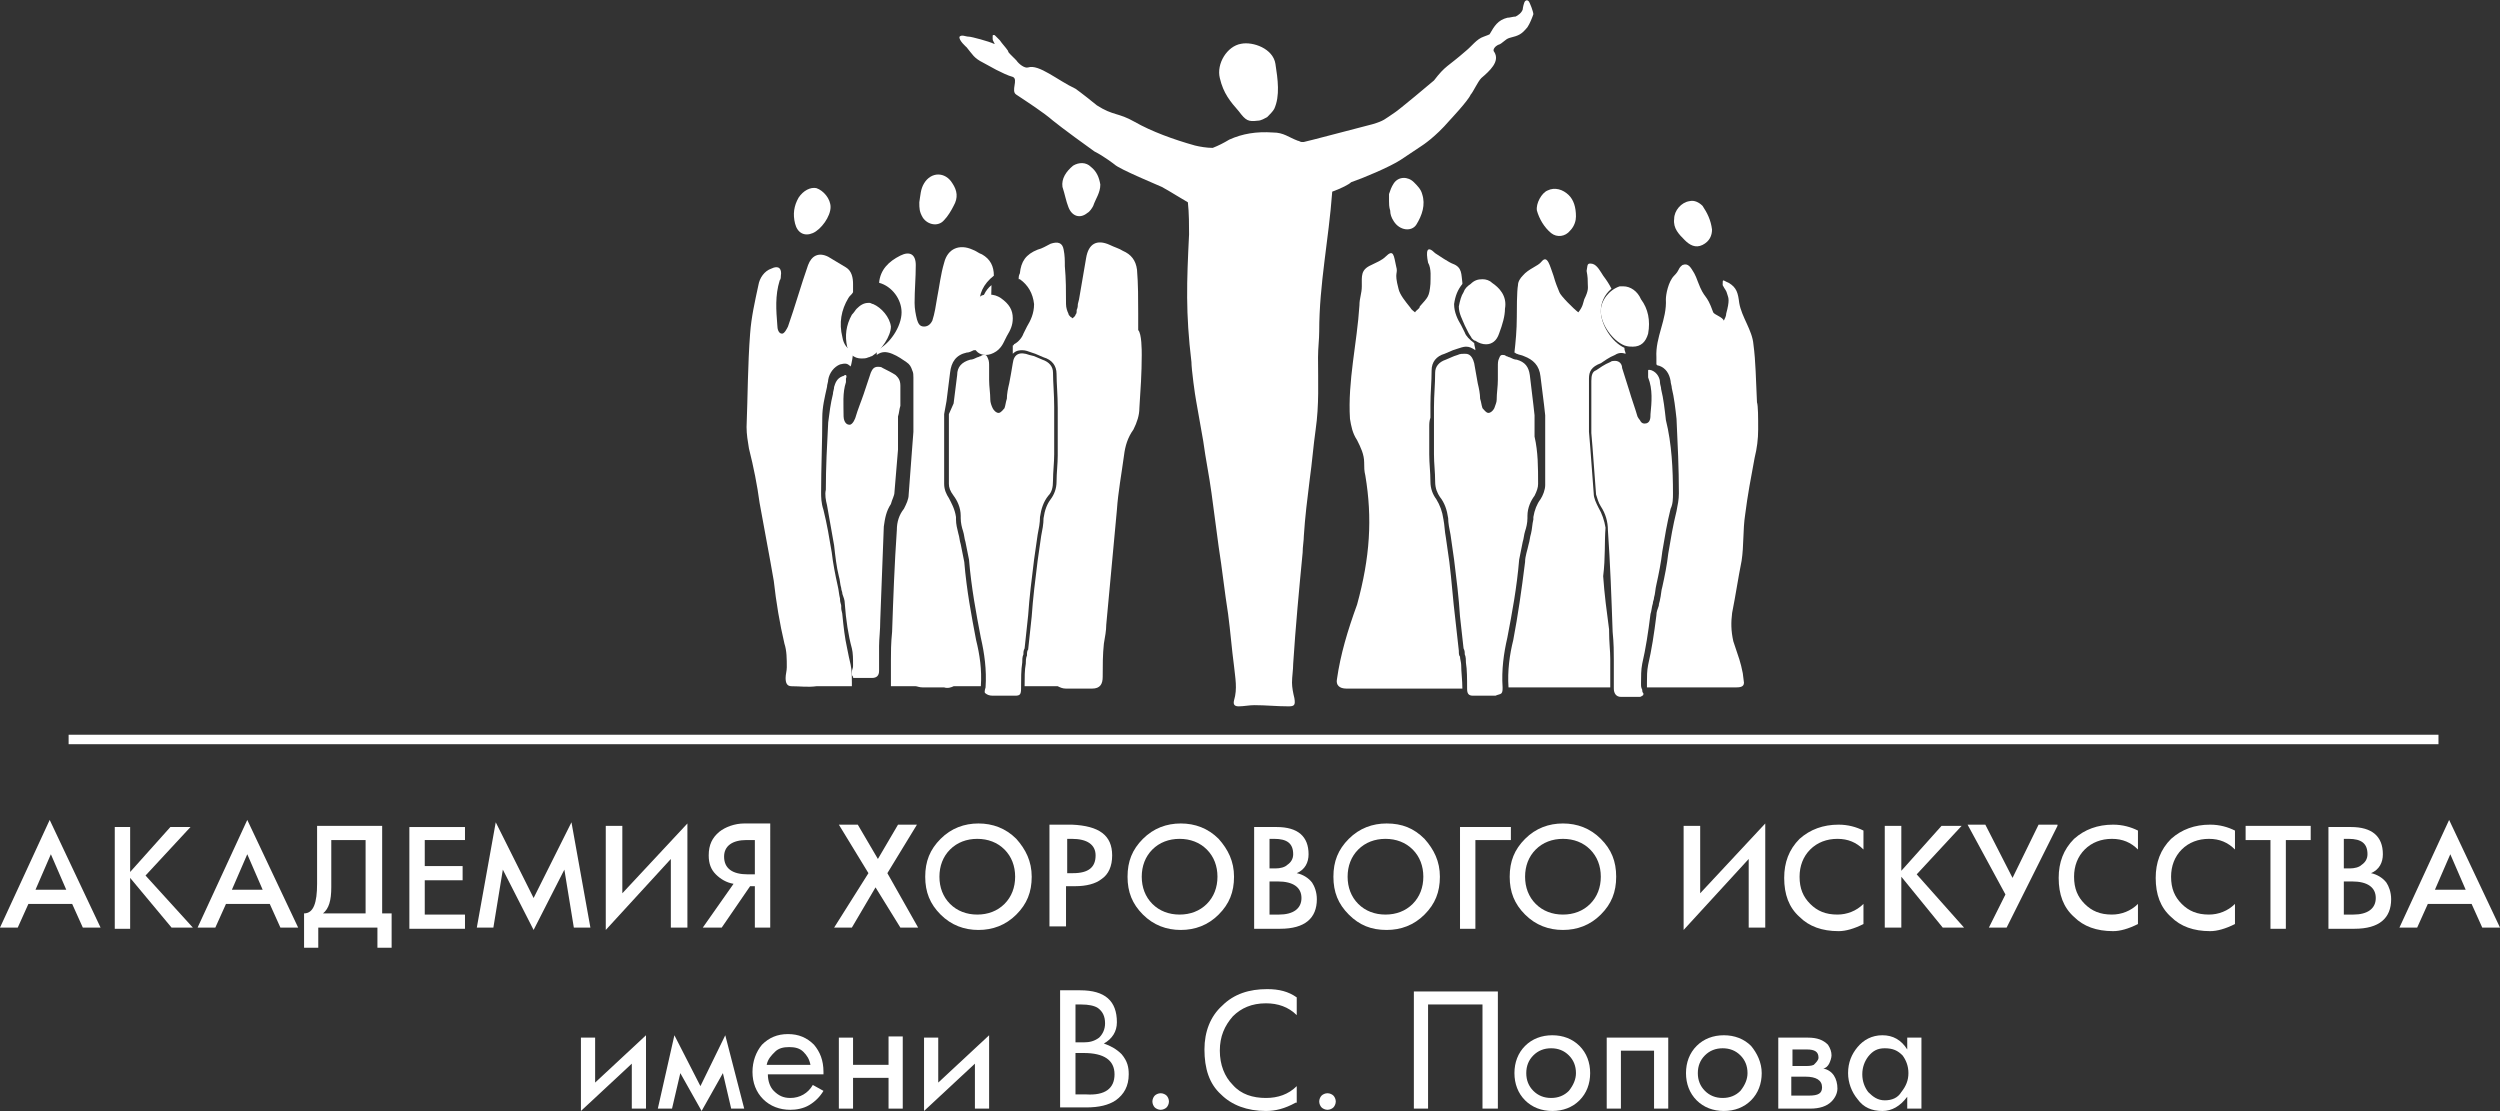 <?xml version="1.0" encoding="UTF-8"?> <!-- Generator: Adobe Illustrator 25.4.1, SVG Export Plug-In . SVG Version: 6.00 Build 0) --> <svg xmlns="http://www.w3.org/2000/svg" xmlns:xlink="http://www.w3.org/1999/xlink" id="Слой_1" x="0px" y="0px" viewBox="0 0 211.3 93.9" style="enable-background:new 0 0 211.3 93.9;" xml:space="preserve"><rect x="0" y="0" width="211.3" height="93.9" fill="#333333" stroke="none"/> <style type="text/css"> .st0{fill:#13131F;} .st1{fill-rule:evenodd;clip-rule:evenodd;fill:#FFFFFF;} .st2{fill:#FFFFFF;} </style> <g> <g> <g> <rect x="5.8" y="62.1" class="st1" width="200.3" height="0.8"></rect> <g> <path class="st2" d="M8.5,78.4H7l-0.9-2H2.4l-0.9,2H0l4.2-9.1L8.5,78.4z M5.6,75.2l-1.3-3l-1.3,3H5.6z"></path> <path class="st2" d="M16.3,78.4h-1.8L11,74.2v4.3H9.7v-8.6H11v3.8l3.4-3.8h1.7l-3.8,4.1L16.3,78.4z"></path> <path class="st2" d="M25.2,78.4h-1.5l-0.9-2h-3.7l-0.9,2h-1.5l4.2-9.1L25.2,78.4z M22.2,75.2l-1.3-3l-1.3,3H22.2z"></path> <path class="st2" d="M33.1,80.1h-1.2v-1.7h-5v1.7h-1.2v-2.9c0.8,0,1.1-0.9,1.1-2.5v-4.9h5.5v7.4h0.8V80.1z M30.9,77.2V71H28v4 c0,1.1-0.2,1.8-0.7,2.2H30.9z"></path> <path class="st2" d="M39.3,71h-3.4v2.2h3.2v1.2h-3.2v2.9h3.4v1.2h-4.7v-8.6h4.7V71z"></path> <path class="st2" d="M49.9,78.4h-1.4l-0.8-4.9l-2.6,5.1l-2.6-5.1l-0.8,4.9h-1.4l1.6-8.9l3.2,6.4l3.2-6.4L49.9,78.4z"></path> <path class="st2" d="M58,78.4h-1.3v-5.8l-5.5,6v-8.8h1.4v5.7l5.5-5.9V78.4z"></path> <path class="st2" d="M65.1,78.4h-1.3v-3.5h-0.4L61,78.4h-1.6l2.6-3.7c-0.6-0.1-1.1-0.4-1.5-0.8c-0.4-0.4-0.6-0.9-0.6-1.6 c0-0.9,0.3-1.5,0.9-2c0.5-0.4,1.3-0.7,2.1-0.7h2.2V78.4z M63.8,73.8V71h-0.7c-1.2,0-1.9,0.5-1.9,1.4c0,1,0.7,1.5,2,1.5H63.8z"></path> <path class="st2" d="M77.6,78.4h-1.5L74,75L72,78.4h-1.5l2.9-4.6l-2.5-4.1h1.6l1.7,2.9l1.7-2.9h1.6l-2.5,4.1L77.6,78.4z"></path> <path class="st2" d="M87.2,74.1c0,1.3-0.4,2.3-1.3,3.2c-0.9,0.9-2,1.3-3.2,1.3s-2.3-0.4-3.2-1.3c-0.9-0.9-1.3-1.9-1.3-3.2 c0-1.3,0.4-2.3,1.3-3.2c0.9-0.9,2-1.3,3.2-1.3s2.3,0.4,3.2,1.3C86.7,71.8,87.2,72.8,87.2,74.1z M85.8,74.1 c0-0.9-0.3-1.7-0.9-2.3c-0.6-0.6-1.4-0.9-2.3-0.9c-0.9,0-1.7,0.3-2.3,0.9c-0.6,0.6-0.9,1.4-0.9,2.3c0,0.9,0.3,1.7,0.9,2.3 c0.6,0.6,1.4,0.9,2.3,0.9c0.9,0,1.7-0.3,2.3-0.9C85.5,75.8,85.8,75,85.8,74.1z"></path> <path class="st2" d="M94,72.3c0,0.9-0.3,1.6-0.9,2c-0.5,0.4-1.3,0.6-2.2,0.6h-0.8v3.4h-1.4v-8.6h1.9C92.9,69.8,94,70.6,94,72.3z M92.6,72.3c0-0.9-0.7-1.4-2-1.4h-0.4v2.9h0.5C92,73.8,92.6,73.3,92.6,72.3z"></path> <path class="st2" d="M104.3,74.1c0,1.3-0.4,2.3-1.3,3.2c-0.9,0.9-2,1.3-3.2,1.3s-2.3-0.4-3.2-1.3c-0.9-0.9-1.3-1.9-1.3-3.2 c0-1.3,0.4-2.3,1.3-3.2c0.9-0.9,2-1.3,3.2-1.3s2.3,0.4,3.2,1.3C103.8,71.8,104.3,72.8,104.3,74.1z M102.9,74.1 c0-0.9-0.3-1.7-0.9-2.3c-0.6-0.6-1.4-0.9-2.3-0.9c-0.9,0-1.7,0.3-2.3,0.9c-0.6,0.6-0.9,1.4-0.9,2.3c0,0.9,0.3,1.7,0.9,2.3 c0.6,0.6,1.4,0.9,2.3,0.9c0.9,0,1.7-0.3,2.3-0.9C102.6,75.8,102.9,75,102.9,74.1z"></path> <path class="st2" d="M111.3,76c0,1.6-1,2.5-3.1,2.5h-2.2v-8.6h1.9c1.8,0,2.7,0.8,2.7,2.3c0,0.7-0.3,1.3-1,1.6 c0.5,0.1,1,0.4,1.3,0.8C111.1,74.9,111.3,75.4,111.3,76z M109.3,72.2c0-0.9-0.5-1.3-1.6-1.3h-0.4v2.5h0.5c0.4,0,0.8-0.1,1-0.3 C109.1,72.9,109.3,72.6,109.3,72.2z M110,75.9c0-0.9-0.7-1.4-2-1.4h-0.7v2.8h0.8C109.3,77.3,110,76.8,110,75.9z"></path> <path class="st2" d="M121.7,74.1c0,1.3-0.4,2.3-1.3,3.2c-0.9,0.9-2,1.3-3.2,1.3c-1.3,0-2.3-0.4-3.2-1.3 c-0.9-0.9-1.3-1.9-1.3-3.2c0-1.3,0.4-2.3,1.3-3.2c0.9-0.9,2-1.3,3.2-1.3c1.3,0,2.3,0.4,3.2,1.3 C121.2,71.8,121.7,72.8,121.7,74.1z M120.3,74.1c0-0.9-0.3-1.7-0.9-2.3c-0.6-0.6-1.4-0.9-2.3-0.9c-0.9,0-1.7,0.3-2.3,0.9 c-0.6,0.6-0.9,1.4-0.9,2.3c0,0.9,0.3,1.7,0.9,2.3c0.6,0.6,1.4,0.9,2.3,0.9c0.9,0,1.7-0.3,2.3-0.9C120,75.8,120.3,75,120.3,74.1z "></path> <path class="st2" d="M127.6,71h-2.9v7.5h-1.3v-8.6h4.3V71z"></path> <path class="st2" d="M136.6,74.1c0,1.3-0.4,2.3-1.3,3.2c-0.9,0.9-2,1.3-3.2,1.3s-2.3-0.4-3.2-1.3c-0.9-0.9-1.3-1.9-1.3-3.2 c0-1.3,0.4-2.3,1.3-3.2c0.9-0.9,2-1.3,3.2-1.3s2.3,0.4,3.2,1.3C136.2,71.8,136.6,72.8,136.6,74.1z M135.3,74.1 c0-0.9-0.3-1.7-0.9-2.3c-0.6-0.6-1.4-0.9-2.3-0.9c-0.9,0-1.7,0.3-2.3,0.9c-0.6,0.6-0.9,1.4-0.9,2.3c0,0.9,0.3,1.7,0.9,2.3 c0.6,0.6,1.4,0.9,2.3,0.9c0.9,0,1.7-0.3,2.3-0.9C135,75.8,135.3,75,135.3,74.1z"></path> <path class="st2" d="M149.1,78.4h-1.3v-5.8l-5.5,6v-8.8h1.4v5.7l5.5-5.9V78.4z"></path> <path class="st2" d="M157.5,78.1c-0.8,0.4-1.5,0.6-2.1,0.6c-1.4,0-2.5-0.4-3.3-1.2c-0.9-0.8-1.3-1.9-1.3-3.3 c0-1.3,0.4-2.4,1.3-3.3c0.9-0.8,2-1.2,3.3-1.2c0.8,0,1.5,0.2,2.1,0.5v1.6c-0.6-0.6-1.3-0.9-2.2-0.9c-0.9,0-1.7,0.3-2.3,0.9 c-0.6,0.6-0.9,1.4-0.9,2.3c0,1,0.3,1.7,0.9,2.3c0.6,0.6,1.3,0.9,2.3,0.9c0.8,0,1.6-0.3,2.2-0.9V78.1z"></path> <path class="st2" d="M166,78.4h-1.8l-3.5-4.3v4.3h-1.4v-8.6h1.4v3.8l3.4-3.8h1.7l-3.8,4.1L166,78.4z"></path> <path class="st2" d="M173.9,69.8l-4.3,8.6h-1.5l1.4-2.8l-3.2-5.9h1.5l2.3,4.5l2.2-4.5H173.9z"></path> <path class="st2" d="M180.7,78.1c-0.8,0.4-1.5,0.6-2.1,0.6c-1.4,0-2.5-0.4-3.3-1.2c-0.9-0.8-1.3-1.9-1.3-3.3 c0-1.3,0.4-2.4,1.3-3.3c0.9-0.8,2-1.2,3.3-1.2c0.8,0,1.5,0.2,2.1,0.5v1.6c-0.6-0.6-1.3-0.9-2.2-0.9c-0.9,0-1.7,0.3-2.3,0.9 c-0.6,0.6-0.9,1.4-0.9,2.3c0,1,0.3,1.7,0.9,2.3c0.6,0.6,1.3,0.9,2.3,0.9c0.8,0,1.6-0.3,2.2-0.9V78.1z"></path> <path class="st2" d="M188.9,78.1c-0.8,0.4-1.5,0.6-2.1,0.6c-1.4,0-2.5-0.4-3.3-1.2c-0.9-0.8-1.3-1.9-1.3-3.3 c0-1.3,0.4-2.4,1.3-3.3c0.9-0.8,2-1.2,3.3-1.2c0.8,0,1.5,0.2,2.1,0.5v1.6c-0.6-0.6-1.3-0.9-2.2-0.9c-0.9,0-1.7,0.3-2.3,0.9 c-0.6,0.6-0.9,1.4-0.9,2.3c0,1,0.3,1.7,0.9,2.3c0.6,0.6,1.3,0.9,2.3,0.9c0.8,0,1.6-0.3,2.2-0.9V78.1z"></path> <path class="st2" d="M195.3,71h-2.1v7.5h-1.3V71h-2.1v-1.2h5.5V71z"></path> <path class="st2" d="M202.1,76c0,1.6-1,2.5-3.1,2.5h-2.2v-8.6h1.9c1.8,0,2.7,0.8,2.7,2.3c0,0.7-0.3,1.3-1,1.6 c0.5,0.1,1,0.4,1.3,0.8C201.9,74.9,202.1,75.4,202.1,76z M200.1,72.2c0-0.9-0.5-1.3-1.6-1.3h-0.4v2.5h0.5c0.4,0,0.8-0.1,1-0.3 C199.9,72.9,200.1,72.6,200.1,72.2z M200.8,75.9c0-0.9-0.7-1.4-2-1.4h-0.7v2.8h0.8C200.1,77.3,200.8,76.8,200.8,75.9z"></path> <path class="st2" d="M211.3,78.4h-1.5l-0.9-2h-3.7l-0.9,2h-1.5l4.2-9.1L211.3,78.4z M208.4,75.2l-1.3-3l-1.3,3H208.4z"></path> </g> <g> <path class="st2" d="M54.6,93.7h-1.2v-3.8l-4.3,4v-6.2h1.2v3.8l4.3-4V93.7z"></path> <path class="st2" d="M62.9,93.7h-1.1l-0.7-3l-1.8,3.2l-1.8-3.2l-0.7,3h-1.2l1.4-6.2l2.2,4.3l2.1-4.3L62.9,93.7z"></path> <path class="st2" d="M69.6,92.2c-0.3,0.5-0.7,0.9-1.2,1.2c-0.5,0.3-1.1,0.4-1.6,0.4c-0.9,0-1.7-0.3-2.3-0.9 c-0.6-0.6-0.9-1.4-0.9-2.3c0-0.9,0.3-1.7,0.8-2.3c0.6-0.6,1.3-0.9,2.2-0.9c0.9,0,1.6,0.3,2.2,0.9c0.5,0.6,0.8,1.3,0.8,2.3v0.2 h-4.7c0,0.6,0.2,1.1,0.5,1.4c0.4,0.4,0.8,0.6,1.4,0.6c0.8,0,1.5-0.4,1.9-1.1L69.6,92.2z M68.5,90c-0.1-0.5-0.3-0.8-0.6-1.1 c-0.3-0.3-0.7-0.4-1.2-0.4c-0.5,0-0.9,0.1-1.2,0.4c-0.3,0.3-0.6,0.6-0.7,1.1H68.5z"></path> <path class="st2" d="M76.3,93.7h-1.2v-2.6h-3v2.6h-1.2v-6h1.2V90h3v-2.4h1.2V93.7z"></path> <path class="st2" d="M83.6,93.7h-1.2v-3.8l-4.3,4v-6.2h1.2v3.8l4.3-4V93.7z"></path> <path class="st2" d="M95.4,90.8c0,1-0.4,1.7-1.1,2.2c-0.6,0.4-1.4,0.6-2.5,0.6h-2.2v-9.9h1.7c2.1,0,3.1,0.9,3.1,2.7 c0,0.8-0.4,1.4-1.1,1.8c0.6,0.2,1.1,0.5,1.5,0.9C95.3,89.7,95.4,90.2,95.4,90.8z M93.4,86.5c0-0.6-0.2-1-0.6-1.3 c-0.3-0.2-0.8-0.3-1.4-0.3h-0.5v3.2h0.7c0.5,0,0.9-0.1,1.3-0.4C93.2,87.4,93.4,87,93.4,86.5z M94.2,90.8c0-1.2-0.9-1.8-2.6-1.8 h-0.7v3.5h0.9C93.4,92.6,94.2,92,94.2,90.8z"></path> <path class="st2" d="M98.8,93.1c0,0.2-0.1,0.4-0.2,0.5c-0.1,0.1-0.3,0.2-0.5,0.2c-0.2,0-0.4-0.1-0.5-0.2 c-0.1-0.1-0.2-0.3-0.2-0.5c0-0.2,0.1-0.4,0.2-0.5c0.1-0.1,0.3-0.2,0.5-0.2c0.2,0,0.4,0.1,0.5,0.2S98.8,92.9,98.8,93.1z"></path> <path class="st2" d="M109.5,93.2c-0.9,0.5-1.7,0.7-2.5,0.7c-1.6,0-2.9-0.5-3.8-1.4c-1-0.9-1.4-2.2-1.4-3.8 c0-1.5,0.5-2.8,1.5-3.7c1-1,2.3-1.4,3.8-1.4c1,0,1.8,0.2,2.5,0.7v1.5c-0.7-0.7-1.6-1-2.6-1c-1.2,0-2.1,0.4-2.8,1.1 c-0.7,0.8-1.1,1.7-1.1,2.9c0,1.2,0.4,2.2,1.1,2.9c0.7,0.8,1.7,1.1,2.8,1.1c1,0,1.9-0.3,2.6-1V93.2z"></path> <path class="st2" d="M112.9,93.1c0,0.2-0.1,0.4-0.2,0.5c-0.1,0.1-0.3,0.2-0.5,0.2c-0.2,0-0.4-0.1-0.5-0.2 c-0.1-0.1-0.2-0.3-0.2-0.5c0-0.2,0.1-0.4,0.2-0.5c0.1-0.1,0.3-0.2,0.5-0.2c0.2,0,0.4,0.1,0.5,0.2S112.9,92.9,112.9,93.1z"></path> <path class="st2" d="M126.5,93.7h-1.2v-8.8h-4.6v8.8h-1.2v-9.9h7.1V93.7z"></path> <path class="st2" d="M134.4,90.7c0,0.9-0.3,1.7-0.9,2.3c-0.6,0.6-1.4,0.9-2.3,0.9c-0.9,0-1.7-0.3-2.3-0.9 c-0.6-0.6-0.9-1.4-0.9-2.3c0-0.9,0.3-1.7,0.9-2.3c0.6-0.6,1.4-0.9,2.3-0.9c0.9,0,1.7,0.3,2.3,0.9 C134.1,89,134.4,89.8,134.4,90.7z M133.2,90.7c0-0.6-0.2-1.1-0.6-1.5c-0.4-0.4-0.9-0.6-1.5-0.6s-1.1,0.2-1.5,0.6 c-0.4,0.4-0.6,0.9-0.6,1.5c0,0.6,0.2,1.1,0.6,1.5c0.4,0.4,0.9,0.6,1.5,0.6c0.6,0,1.1-0.2,1.5-0.6 C133,91.7,133.2,91.2,133.2,90.7z"></path> <path class="st2" d="M141,93.7h-1.2v-4.9H137v4.9h-1.2v-6h5.2V93.7z"></path> <path class="st2" d="M148.9,90.7c0,0.9-0.3,1.7-0.9,2.3c-0.6,0.6-1.4,0.9-2.3,0.9c-0.9,0-1.7-0.3-2.3-0.9 c-0.6-0.6-0.9-1.4-0.9-2.3c0-0.9,0.3-1.7,0.9-2.3c0.6-0.6,1.4-0.9,2.3-0.9c0.9,0,1.7,0.3,2.3,0.9 C148.5,89,148.9,89.8,148.9,90.7z M147.7,90.7c0-0.6-0.2-1.1-0.6-1.5c-0.4-0.4-0.9-0.6-1.5-0.6c-0.6,0-1.1,0.2-1.5,0.6 c-0.4,0.4-0.6,0.9-0.6,1.5c0,0.6,0.2,1.1,0.6,1.5c0.4,0.4,0.9,0.6,1.5,0.6c0.6,0,1.1-0.2,1.5-0.6 C147.5,91.7,147.7,91.2,147.7,90.7z"></path> <path class="st2" d="M155.3,92c0,0.4-0.2,0.8-0.5,1.1c-0.4,0.4-1,0.6-1.8,0.6h-2.7v-6h2.5c0.8,0,1.3,0.2,1.7,0.6 c0.2,0.3,0.3,0.6,0.3,0.9c0,0.2-0.1,0.5-0.2,0.7c-0.1,0.2-0.3,0.4-0.5,0.4c0.4,0.1,0.7,0.3,0.9,0.6 C155.2,91.2,155.3,91.6,155.3,92z M153.7,89.4c0-0.5-0.3-0.7-1-0.7h-1.2v1.4h1c0.3,0,0.6,0,0.8-0.1 C153.5,89.8,153.7,89.6,153.7,89.4z M154,91.9c0-0.6-0.5-0.9-1.4-0.9h-1.2v1.6h1.5C153.7,92.6,154,92.4,154,91.9z"></path> <path class="st2" d="M162.4,93.7h-1.2v-1c-0.6,0.8-1.3,1.2-2.1,1.2c-0.9,0-1.6-0.3-2.1-1c-0.5-0.6-0.8-1.4-0.8-2.2 c0-0.9,0.3-1.6,0.8-2.2c0.5-0.6,1.2-1,2.1-1c0.9,0,1.6,0.4,2.1,1.2v-1h1.2V93.7z M161.3,90.7c0-0.6-0.2-1.1-0.5-1.5 c-0.4-0.4-0.8-0.6-1.5-0.6c-0.6,0-1,0.2-1.4,0.7c-0.3,0.4-0.5,0.9-0.5,1.5c0,0.6,0.2,1.1,0.5,1.5c0.4,0.4,0.8,0.7,1.4,0.7 c0.6,0,1.1-0.2,1.4-0.7C161.1,91.8,161.3,91.3,161.3,90.7z"></path> </g> </g> </g> <g> <path class="st1" d="M129.1,2.3c-0.5,0.6-0.7,0.7-1.5,0.9c-0.4,0.1-0.6,0.5-1,0.6c-0.2,0.1-0.5,0.4-0.3,0.6 c0.5,0.8-0.4,1.6-1.1,2.2c-0.3,0.3-0.7,1.2-0.9,1.4c-0.2,0.5-1.8,2.2-1.8,2.2c-1.2,1.4-2.3,2.1-2.3,2.1c-0.6,0.4-1.2,0.8-1.8,1.2 c-0.9,0.6-3.3,1.6-4.2,1.9c-0.2,0.2-0.8,0.5-1.6,0.8c-0.3,4.1-1.1,7.8-1.1,11.8c0,0.7-0.1,1.4-0.1,2.2c0,2.1,0.1,4-0.2,6.1 c-0.2,1.4-0.3,2.8-0.5,4.2c-0.2,1.6-0.4,3.2-0.5,4.8c0,0.4-0.1,0.9-0.1,1.4c-0.3,3.1-0.6,6.3-0.8,9.4c0,0.5-0.1,1.1-0.1,1.6 c0,0.4,0.1,0.9,0.2,1.3c0.1,0.6,0,0.7-0.5,0.7c-1,0-1.9-0.1-2.9-0.1c-0.4,0-0.9,0.1-1.3,0.1c-0.3,0-0.5-0.1-0.4-0.5 c0.3-1,0.1-1.9,0-2.9c-0.2-1.5-0.3-2.9-0.5-4.4c-0.3-1.9-0.5-3.8-0.8-5.7c-0.2-1.5-0.4-3-0.6-4.5c-0.2-1.5-0.5-2.9-0.7-4.4 c-0.2-1.1-0.4-2.3-0.6-3.4c-0.1-0.5-0.4-2.7-0.4-3.3c-0.5-4.2-0.4-6.7-0.2-10.8c0-0.7,0-1.8-0.1-2.7c-0.7-0.4-1.3-0.8-2.2-1.3 c-0.2-0.1-3.6-1.5-4-1.9c0,0-0.9-0.7-1.7-1.1c-0.3-0.2-2.9-2.1-3.5-2.6c-0.8-0.7-2.2-1.6-3.1-2.2c-0.5-0.3,0.2-1.3-0.3-1.5 c-0.4-0.1-1-0.4-1.4-0.6c-0.4-0.2-0.7-0.4-1.1-0.6c-0.8-0.4-0.9-0.7-1.4-1.3c0,0-0.7-0.6-0.6-0.9c0.2-0.2,0.5,0,0.8,0 c0.2,0,1.7,0.4,2.1,0.6c0.2,0.1-0.1-0.2-0.1-0.4c0-0.1,0-0.2,0-0.3c0.1-0.1,0.2,0,0.2,0c0.1,0.1,0.3,0.3,0.4,0.4 c0.2,0.3,0.5,0.6,0.7,0.9c0,0.1,0.1,0.2,0.2,0.3c0.2,0.2,0.3,0.3,0.5,0.5c0.2,0.3,0.7,0.7,1,0.6c0.9-0.3,2.5,1.1,4,1.8 c0.3,0.2,1.7,1.3,1.8,1.4c1.4,0.9,1.8,0.6,3.2,1.4c1.4,0.8,3.3,1.5,5.1,2c0.4,0.1,1,0.2,1.5,0.2c0.5-0.2,0.9-0.4,1.4-0.7 c1.1-0.5,2.3-0.7,3.7-0.6c0.9,0,1.3,0.4,2.1,0.7c0.1,0,0.2,0.1,0.3,0.1l0.2,0c0.1,0,5-1.3,5.8-1.5c1-0.3,1-0.4,1.9-1 c0.2-0.1,3.2-2.6,3.3-2.7c1-1.3,1.1-1.1,2.7-2.5c0.5-0.4,0.9-1,1.5-1.2c0.3-0.1,0.5-0.2,0.5-0.2c0.4-0.7,0.7-1.2,1.5-1.4 c0.2,0,0.5-0.1,0.7-0.1c0.2-0.1,0.5-0.3,0.6-0.6c0-0.1,0.1-0.6,0.2-0.7c0.1-0.1,0.2-0.1,0.3,0c0.1,0.1,0.4,0.9,0.4,1.1 C129.5,1.5,129.3,2,129.1,2.3z"></path> <path class="st1" d="M134.3,32c0,0.6,0,1.2,0,1.8c0,0.3,0,0.6,0,0.9l0,0.5v0.4c0,0.4,0,0.8,0,0.9l0.1,1.2c0.1,1.3,0.2,2.7,0.3,4 c0,0.4,0.2,0.8,0.4,1.2c0.3,0.5,0.5,1.1,0.6,1.7c0,0,0,0,0,0c-0.1,1.2,0,2.5-0.2,4.1c0.1,1.5,0.3,3,0.5,4.5c0,0,0,0,0,0 c0,0,0,0.1,0,0.1c0,1,0.1,1.7,0.1,2.4c0,0.4,0,0.8,0,1.2c0,0.2,0,0.4,0,0.6l0,0.2c0,0.1,0,0.3,0,0.4c-0.1,0-0.3,0-0.4,0 c-0.6,0-7.5,0-8.1,0c0,0-0.1,0-0.1,0c-0.1-1.4,0.1-2.8,0.4-4c0.4-2.1,0.7-4.2,1-6.6c0-0.5,0.2-1,0.3-1.5c0.1-0.3,0.1-0.6,0.2-0.9 c0.1-0.4,0.1-0.8,0.2-1.2l0-0.2c0.1-0.6,0.3-1.1,0.6-1.5c0.2-0.3,0.4-0.8,0.4-1.2c0-1.4,0-2.8,0-4.1l0-1.3c0-0.2,0-0.3,0-0.5 l-0.1-0.9c-0.1-0.8-0.2-1.6-0.3-2.4c-0.1-0.9-0.6-1.4-1.4-1.7c-0.2-0.1-0.4-0.1-0.6-0.2c-0.1,0-0.1-0.1-0.2-0.1 c0.1-0.9,0.2-1.9,0.2-3c0-0.5,0-2.2,0.1-2.7c0-0.3,0.2-0.6,0.4-0.8c0.5-0.6,1.3-0.8,1.6-1.2c0.5-0.6,0.7,0.4,1,1.2 c0.2,0.7,0.3,0.9,0.5,1.4c0.1,0.3,1.2,1.4,1.6,1.7c0.4-0.5,0.4-0.8,0.5-1.1c0.4-0.8,0.3-1,0.3-1.3c0-0.3,0-0.6-0.1-1.1 c0.1-0.5,0-0.7,0.5-0.6c0.4,0.1,0.7,0.7,0.9,1c0.3,0.4,0.5,0.7,0.7,1.1c-0.6,0.5-0.9,1.2-0.9,1.9v0c0,1.1,0.9,2.6,2,3.1 c0,0,0,0,0,0.1c0,0.1,0.1,0.3,0.1,0.4c-0.3-0.1-0.6-0.1-0.9,0.1c-0.5,0.2-0.9,0.5-1.2,0.7C134.5,31,134.3,31.4,134.3,32z"></path> <path class="st1" d="M133.2,18.3c0,0.3-0.1,0.8-0.5,1.2c-0.4,0.5-1.1,0.6-1.6,0.2c-0.6-0.5-1-1.2-1.2-1.9 c-0.1-0.6,0.4-1.5,0.9-1.7c0.6-0.3,1.3-0.1,1.8,0.4C133,16.9,133.2,17.5,133.2,18.3z"></path> <path class="st1" d="M120.8,36.1c0,0.4,0,0.9,0,1.1l0,1.2c0,0.8,0.1,1.5,0.1,2.3c0,0.6,0.2,1.1,0.5,1.5c0.3,0.5,0.5,1,0.6,1.7 c0.1,0.5,0.1,1,0.2,1.5c0.1,0.7,0.2,1.4,0.3,2.1c0.2,1.6,0.3,3.2,0.5,4.8c0.1,0.9,0.2,1.8,0.3,2.7c0,0.2,0,0.4,0.1,0.5 c0,0.2,0.1,0.5,0.1,0.7c0,0.6,0.1,1.3,0.1,2c-0.1,0-0.1,0-0.2,0c-0.7,0-8.9,0-9.6,0c-0.6,0-0.9-0.3-0.8-0.8 c0.3-2.1,0.9-4.1,1.7-6.3c1.1-4,1.3-7.3,0.7-10.9c-0.1-0.4-0.1-0.7-0.1-1.1c0-0.7-0.3-1.3-0.6-1.9c-0.4-0.6-0.5-1.2-0.6-1.8 c-0.2-3.2,0.6-6.4,0.8-9.6c0-0.6,0.2-1,0.2-1.6c0-0.9-0.1-1.4,0.8-1.8c0.4-0.2,0.9-0.4,1.2-0.7c0.7-0.7,0.7-0.1,0.9,0.8 c0.2,0.7-0.2,0.4,0.2,1.9c0.1,0.5,0.6,1.1,1,1.6c0.1,0.2,0.3,0.3,0.4,0.4c0.1-0.2,0.4-0.3,0.4-0.5c0.7-0.8,0.8-0.8,0.9-1.9 c0-0.5,0.1-1.3-0.2-1.8c-0.2-1-0.1-1.5,0.6-0.8c0.3,0.2,1.2,0.8,1.5,0.9c0.8,0.3,0.7,0.9,0.8,1.6c0,0,0,0,0,0.1 c-0.4,0.5-0.6,1-0.7,1.7c0,0.7,0.3,1.3,0.6,1.8c0.1,0.2,0.2,0.4,0.3,0.6c0.1,0.3,0.4,0.6,0.8,0.9c0,0,0,0,0,0 c0,0.2,0.1,0.4,0.1,0.6c-0.3-0.2-0.5-0.3-0.8-0.3c-0.2,0-0.5,0.1-0.8,0.2l-0.3,0.1c-0.2,0.1-0.5,0.2-0.7,0.3 c-0.7,0.2-1.1,0.7-1.1,1.4c0,1-0.1,1.9-0.1,2.9c0,0.4,0,0.7,0,1.1C120.8,35.6,120.8,35.8,120.8,36.1z"></path> <path class="st1" d="M117.4,16.4c0.1-0.3,0.2-0.6,0.4-0.9c0.4-0.6,1.2-0.6,1.7-0.1c0.3,0.3,0.6,0.6,0.7,1c0.3,0.9,0,1.8-0.5,2.6 c-0.4,0.6-1.4,0.5-1.9-0.3c-0.2-0.3-0.3-0.6-0.3-0.9c-0.1-0.3-0.1-0.6-0.1-0.8C117.4,16.9,117.4,16.5,117.4,16.4z"></path> <path class="st1" d="M148.6,36.3c0,0.8-0.1,1.6-0.3,2.4c-0.3,1.6-0.6,3.2-0.8,4.8c-0.2,1.3-0.1,2.6-0.3,3.9 c-0.3,1.5-0.5,2.9-0.8,4.4c-0.1,0.8-0.1,1.5,0.1,2.4c0.5,1.5,0.6,1.7,0.8,2.7c0,0.1,0.1,0.7,0.1,0.8c0,0.4-0.4,0.4-0.8,0.4 c-0.6,0-5.6,0-7.4,0c0-0.1,0-0.2,0-0.3v-0.1c0-0.5,0-1,0.1-1.5c0.3-1.3,0.5-2.6,0.7-4.2c0-0.3,0.1-0.5,0.2-0.8 c0-0.2,0.1-0.4,0.1-0.5c0.1-0.4,0.1-0.8,0.2-1.1c0.2-0.9,0.4-1.9,0.5-2.8c0.2-1.2,0.4-2.4,0.7-3.6c0.1-0.5,0.2-1,0.2-1.5 c0-2.1-0.1-4.2-0.2-6.3c-0.1-0.9-0.2-1.8-0.4-2.6c0-0.2-0.1-0.4-0.1-0.6c-0.1-0.6-0.4-1.1-1-1.3c-0.1,0-0.1,0-0.2-0.1 c0-0.2,0-0.4,0-0.6c-0.1-1.7,0.9-3.2,0.8-4.9c0-0.4,0.2-1.5,0.7-2c0.5-0.5,0.3-0.6,0.7-0.9c0.5-0.2,0.7,0.2,1,0.7 c0.1,0.2,0.2,0.4,0.3,0.7c0.6,1.6,0.7,0.9,1.3,2.6c0.1,0.2,0.8,0.4,0.9,0.7c0.1-0.2,0.2-0.4,0.2-0.6c0.3-1.1,0.2-1.3,0.1-1.6 c-0.1-0.4-0.2-0.4-0.4-0.8c0-0.6,0-0.4,0.5-0.2c0.7,0.4,0.8,0.9,0.9,1.7c0.2,1.2,1.1,2.3,1.2,3.5c0.2,1.5,0.2,2.9,0.3,4.9 C148.6,34.3,148.6,35.3,148.6,36.3z"></path> <path class="st1" d="M144.7,19.4c0,0.5-0.2,1-0.8,1.3c-0.6,0.3-1.1,0-1.5-0.4c-0.5-0.5-1-1-0.9-1.8c0-0.7,0.6-1.4,1.3-1.5 c0.4-0.1,0.8,0.1,1.1,0.4C144.3,18,144.6,18.6,144.7,19.4z"></path> <path class="st1" d="M104.9,3.7c1-0.2,2.7,0.4,2.9,1.7c0.2,1.3,0.4,2.7-0.1,3.8c-0.1,0.2-0.4,0.5-0.6,0.7 c-0.2,0.1-0.5,0.3-0.8,0.3c-0.8,0.1-1,0-1.6-0.8c-0.7-0.8-1.3-1.5-1.6-2.8C102.8,5.4,103.7,3.9,104.9,3.7z"></path> <path class="st1" d="M69.4,41.6c0,0.4,0,0.9,0.2,1.5c0.3,1.2,0.5,2.4,0.7,3.6c0.1,0.9,0.3,1.9,0.5,2.8c0.1,0.4,0.1,0.7,0.2,1.1 c0,0,0,0,0,0.1c0,0.2,0.1,0.4,0.1,0.5c0,0.1,0,0.1,0,0.2c0,0.2,0.1,0.4,0.1,0.6c0.1,1,0.2,1.9,0.4,2.8c0.1,0.5,0.2,1,0.3,1.4 c0.1,0.5,0.1,1,0.1,1.5v0.1c0,0.1,0,0.2,0,0.2h-2.7C69.2,58,69.1,58,69,58c-0.7,0.1-1.4,0-2.1,0c-0.4,0-0.5-0.3-0.5-0.7 c0-0.3,0.1-0.6,0.1-0.9c0-0.7,0-1.4-0.2-2c-0.4-1.7-0.7-3.5-0.9-5.3c-0.1-0.6-0.2-1.1-0.3-1.7c-0.3-1.6-0.6-3.3-0.9-4.9 c-0.2-1.5-0.5-3-0.9-4.6c-0.1-0.6-0.2-1.2-0.2-1.8c0.1-2.6,0.1-5.3,0.3-7.9c0.1-1.4,0.4-2.7,0.7-4.1c0.1-0.6,0.5-1.2,1.1-1.4 c0.6-0.3,0.9,0,0.8,0.6c0,0.1,0,0.3-0.1,0.4c-0.4,1.3-0.3,2.5-0.2,3.8c0,0.3,0.1,0.7,0.4,0.7c0.2,0,0.4-0.4,0.5-0.6 c0.6-1.7,1.1-3.5,1.7-5.2c0.3-0.8,0.9-1.1,1.7-0.7c0.5,0.3,1,0.6,1.5,0.9c0.5,0.3,0.6,0.9,0.6,1.4c0,0.2,0,0.5,0,0.7 c-0.1,0.2-0.3,0.3-0.4,0.5c-0.6,1-0.8,2.1-0.5,3.3c0.1,0.6,0.4,1,0.9,1.2c0,0.4-0.1,0.9-0.2,1.3c0,0,0-0.1-0.1-0.1 c-0.2-0.2-0.4-0.2-0.8-0.1c-0.5,0.2-0.9,0.7-1,1.3c0,0.2-0.1,0.4-0.1,0.6c-0.2,0.9-0.4,1.7-0.4,2.6C69.5,37.4,69.4,39.6,69.4,41.6 z"></path> <path class="st1" d="M83.7,29.1c0,0.2,0,0.4,0,0.6c-0.2-0.3-0.6-0.3-1-0.2c-0.1,0.1-0.2,0.1-0.4,0.1c-0.2,0.1-0.4,0.2-0.6,0.2 c-0.9,0.2-1.3,0.8-1.4,1.7c-0.1,0.8-0.2,1.6-0.3,2.4L79.8,35c0,0.2,0,0.3,0,0.5l0,1.3c0,1.3,0,2.7,0,4.1c0,0.5,0.2,0.9,0.4,1.2 c0.2,0.4,0.5,0.9,0.6,1.6l0,0.2c0,0.4,0.1,0.8,0.2,1.2c0.1,0.3,0.1,0.6,0.2,0.9c0.1,0.5,0.2,1,0.3,1.5c0.2,2.4,0.6,4.5,1,6.6 c0.3,1.2,0.5,2.5,0.4,3.9h-2.3c-0.2,0.1-0.5,0.2-0.8,0.1c-0.6,0-1.2,0-1.8,0c-0.3,0-0.5-0.1-0.6-0.1h-2.1c0-0.1,0-0.2,0-0.3l0-0.1 c0-0.2,0-0.4,0-0.6c0-0.4,0-0.8,0-1.2c0-0.7,0-1.4,0.1-2.4c0.1-2.9,0.2-5.7,0.4-8.6c0-0.7,0.2-1.3,0.6-1.8 c0.2-0.4,0.4-0.8,0.4-1.2c0.1-1.3,0.2-2.7,0.3-4l0.1-1.3c0-0.1,0-0.5,0-0.9l0-0.5l0-0.5c0-0.3,0-0.6,0-0.9c0-0.6,0-1.2,0-1.8 c0-0.2,0-0.4-0.1-0.6c0,0,0,0,0,0c-0.1-0.3-0.2-0.5-0.5-0.7c-0.3-0.2-0.7-0.5-1.2-0.7c-0.5-0.2-0.9-0.2-1.3,0.1c0-0.1,0-0.3,0-0.4 c1.1-0.5,2.1-2,2.1-3.2c0-1.1-0.8-2.2-1.9-2.5c0,0,0,0,0,0c0.1-1.1,0.8-1.8,1.8-2.3c0.8-0.4,1.3-0.1,1.3,0.8 c0,1.1-0.1,2.1-0.1,3.2c0,0.5,0.1,1,0.2,1.4c0.1,0.3,0.2,0.6,0.6,0.6c0.4,0,0.6-0.3,0.7-0.5c0.2-0.6,0.3-1.3,0.4-1.9 c0.2-1,0.3-2,0.6-3c0.3-1.2,1.3-1.6,2.4-1.1c0.3,0.1,0.5,0.3,0.8,0.4c0.7,0.4,1,1,1,1.8c-0.9,0.7-1.3,1.6-1.2,2.5 c0.1,0.7,0.3,1.4,0.6,2.2C83.2,28.6,83.4,28.9,83.7,29.1z"></path> <path class="st1" d="M83.7,28.5c-0.1-0.1-0.2-0.3-0.2-0.4c-0.3-0.7-0.5-1.5-0.5-2.1c-0.1-0.8,0.3-1.5,0.8-1.9"></path> <path class="st1" d="M96.5,30c0,1.5-0.1,3-0.2,4.5c0,0.6-0.2,1.2-0.5,1.8c-0.5,0.7-0.7,1.4-0.8,2.2c-0.2,1.5-0.5,3.1-0.6,4.6 c-0.3,3.2-0.6,6.4-0.9,9.7c0,0.5-0.1,1-0.2,1.6c-0.1,0.9-0.1,1.9-0.1,2.8c0,0.6-0.2,1-0.9,1c-0.7,0-1.5,0-2.2,0 c-0.3,0-0.5-0.1-0.7-0.2h-2.8c0-0.7,0-1.4,0.1-1.9c0-0.2,0-0.5,0.1-0.7c0-0.2,0-0.4,0.1-0.5c0.1-0.9,0.2-1.9,0.3-2.8 c0.1-1.5,0.3-3.1,0.5-4.7c0.1-0.7,0.2-1.4,0.3-2.1c0.1-0.5,0.2-1,0.2-1.5c0.1-0.7,0.3-1.2,0.6-1.6c0.3-0.4,0.5-0.9,0.5-1.5 c0-0.7,0.1-1.5,0.1-2.2l0-1.3c0-0.2,0-0.6,0-1c0-0.3,0-0.5,0-0.6c0-0.4,0-0.7,0-1.1c0-1.1-0.1-2.1-0.1-2.9c0-0.7-0.4-1.2-1.1-1.4 c-0.2-0.1-0.5-0.2-0.7-0.3l-0.3-0.1c-0.3-0.1-0.5-0.2-0.8-0.2c-0.2,0-0.5,0-0.8,0.3c0-0.2,0-0.5,0-0.7c0,0,0.1,0,0.1-0.1 c0.4-0.2,0.7-0.6,0.8-0.9c0.1-0.2,0.2-0.4,0.3-0.6c0.3-0.5,0.6-1.1,0.6-1.9c-0.1-0.9-0.5-1.6-1.2-2.1c0,0,0,0-0.1,0 c0-0.2,0-0.3,0.1-0.5c0.1-1,0.5-1.6,1.5-2c0.4-0.1,0.7-0.3,1.1-0.5c0.6-0.2,1-0.1,1.1,0.5C90,21.6,90,22,90,22.5 c0.1,1.1,0.1,2.1,0.1,3.2c0,0.3,0.1,0.6,0.2,0.8c0,0.1,0.1,0.2,0.2,0.3c0,0,0.1,0,0.1,0.1c0.1,0,0.3-0.2,0.3-0.3c0,0,0,0,0,0 c0.1-0.1,0.1-0.2,0.1-0.4c0.1-0.2,0.1-0.4,0.1-0.5l0.1-0.4c0.2-1.2,0.4-2.3,0.6-3.5c0.2-1.2,0.9-1.6,2-1.1 c0.4,0.2,0.8,0.3,1.1,0.5c0.7,0.3,1.1,0.8,1.2,1.6c0.1,1.2,0.1,2.5,0.1,3.7c0,0.5,0,0.9,0,1.4C96.5,28.2,96.5,29.6,96.5,30z"></path> <path class="st1" d="M90.3,17.5c0.3,0.8,1,1,1.6,0.5c0.2-0.1,0.4-0.4,0.5-0.6c0.2-0.6,0.6-1.1,0.6-1.8c-0.1-0.6-0.3-1.1-0.8-1.5 c-0.4-0.4-1-0.4-1.5-0.1c-0.6,0.5-1,1.1-0.9,1.8C90,16.4,90.1,17,90.3,17.5z"></path> <path class="st1" d="M79.8,18.6c0.3-0.3,0.6-0.8,0.8-1.2c0.4-0.7,0.3-1.3-0.1-1.9c-0.6-1-1.8-1-2.4,0c-0.3,0.5-0.3,1-0.4,1.6 c0,0.5,0,0.8,0.3,1.3C78.4,19,79.3,19.2,79.8,18.6z"></path> <path class="st1" d="M68.7,19.7c0.7-0.3,1.5-1.4,1.5-2.2c0-0.7-0.6-1.4-1.2-1.6c-0.5-0.1-1.1,0.2-1.5,0.8 c-0.4,0.7-0.5,1.4-0.3,2.2C67.4,19.7,68,20,68.7,19.7z"></path> <path class="st1" d="M83.3,58.6c0.1,0.1,0.3,0.2,0.6,0.2c0.6,0,1.3,0,1.9,0c0.4,0,0.5-0.1,0.5-0.6c0-0.8,0-1.6,0.1-2.2 c0-0.2,0-0.5,0.1-0.7c0-0.2,0-0.3,0.1-0.5c0.1-0.9,0.2-1.9,0.3-2.8c0.1-1.5,0.3-3.1,0.5-4.7c0.1-0.7,0.2-1.4,0.3-2.1 c0.1-0.5,0.2-1,0.2-1.5c0.1-0.7,0.3-1.3,0.7-1.8c0.3-0.3,0.4-0.7,0.4-1.3c0-0.7,0.1-1.5,0.1-2.2l0-1.3c0-0.2,0-0.6,0-1 c0-0.3,0-0.5,0-0.6c0-0.4,0-0.7,0-1.1c0-1.1-0.1-2.1-0.1-2.9c0-0.5-0.3-0.9-0.9-1.1c-0.2-0.1-0.5-0.2-0.7-0.3L87,30 c-0.8-0.3-1.3-0.1-1.4,0.7c-0.1,0.6-0.2,1.2-0.3,1.7c-0.1,0.4-0.2,0.9-0.2,1.3c-0.1,0.3-0.1,0.5-0.2,0.8c-0.1,0.1-0.3,0.4-0.5,0.4 c-0.2,0-0.4-0.2-0.5-0.4c-0.1-0.2-0.2-0.5-0.2-0.7c0-0.6-0.1-1.1-0.1-1.7l0-0.8c0-0.1,0-0.2,0-0.3c0-0.3,0-0.5-0.1-0.7 c-0.1-0.3-0.2-0.3-0.3-0.3c-0.1,0-0.2,0-0.3,0.1c-0.1,0-0.2,0.1-0.3,0.1c-0.2,0.1-0.4,0.2-0.6,0.2c-0.7,0.2-1.1,0.6-1.1,1.3 c-0.1,0.8-0.2,1.6-0.3,2.4L80.2,35c0,0.2,0,0.3,0,0.5l0,1.3c0,1.3,0,2.7,0,4.1c0,0.3,0.1,0.6,0.4,1c0.3,0.4,0.6,1,0.6,1.7l0,0.2 c0,0.4,0.1,0.8,0.2,1.1c0.1,0.3,0.1,0.6,0.2,0.9c0.1,0.5,0.2,1,0.3,1.5c0.2,2.4,0.6,4.5,1,6.6c0.3,1.3,0.5,2.7,0.4,4.2 C83.2,58.4,83.2,58.6,83.3,58.6z"></path> <g> <path class="st1" d="M85.6,26.9c0,0.6-0.2,1-0.5,1.5c-0.1,0.2-0.2,0.4-0.3,0.6c-0.1,0.2-0.3,0.5-0.6,0.7 c-0.3,0.2-0.6,0.3-0.9,0.3c-0.5,0-0.9-0.3-1-0.8c-0.3-0.7-0.4-1.3-0.5-2c0-0.2,0-0.5,0-0.7c0-0.1,0.1-0.2,0.1-0.4 c0.2-0.4,0.6-0.8,0.9-1c0.2-0.2,0.5-0.2,0.8-0.2c0.4,0,0.7,0.1,1,0.3C85.3,25.7,85.6,26.2,85.6,26.9z"></path> </g> <g> <path class="st1" d="M75.9,35.2l0,0.4l0,0.4c0,0.3,0,0.7,0,0.8L75.9,38c-0.1,1.2-0.2,2.4-0.3,3.6c0,0.3-0.2,0.6-0.3,1 c-0.4,0.6-0.5,1.2-0.6,1.9c-0.1,2.6-0.2,5.3-0.3,7.9c0,0.9-0.1,1.6-0.1,2.2c0,0.4,0,0.8,0,1.1c0,0.2,0,0.4,0,0.5l0,0.1 c0,0.1,0,0.3,0,0.4c0,0.4-0.2,0.6-0.6,0.6c-0.4,0-1,0-1.5,0c-0.1,0-0.1,0-0.1-0.1c0,0-0.1-0.1-0.1-0.2c0-0.1,0-0.2,0-0.2 c0-0.2,0.1-0.3,0.1-0.5v-0.1c0-0.5,0-1-0.1-1.4c-0.3-1.1-0.5-2.4-0.6-3.8c0-0.3-0.1-0.5-0.2-0.8c0-0.2-0.1-0.3-0.1-0.5 c-0.1-0.3-0.1-0.7-0.2-1c-0.2-0.8-0.3-1.7-0.4-2.6c-0.2-1.1-0.4-2.3-0.6-3.4c-0.1-0.4-0.2-0.9-0.1-1.3c0-1.9,0.1-3.8,0.2-5.7 c0.1-0.8,0.2-1.6,0.4-2.4c0-0.2,0.1-0.4,0.1-0.6c0.1-0.3,0.2-0.7,0.7-0.9c0.1,0,0.2-0.1,0.2-0.1c0,0,0.1,0,0.1,0 c0,0,0.1,0.1,0,0.3c0,0.1,0,0.2,0,0.3c-0.3,0.9-0.2,1.9-0.2,2.9c0,0.2,0.1,0.7,0.5,0.7c0.3,0,0.5-0.6,0.5-0.6 c0.2-0.7,0.5-1.4,0.7-2c0.2-0.6,0.4-1.2,0.6-1.8c0.1-0.2,0.2-0.5,0.6-0.5c0.1,0,0.3,0,0.4,0.1c0.4,0.2,0.8,0.4,1.1,0.6 c0.2,0.2,0.4,0.4,0.4,0.9c0,0.6,0,1.1,0,1.7C76,34.6,76,34.9,75.9,35.2z"></path> </g> <path class="st1" d="M126.1,23.9c-0.2-0.2-0.5-0.3-0.8-0.3c-0.4,0-0.7,0.1-1,0.4c-0.3,0.2-0.5,0.4-0.6,0.7 c-0.2,0.3-0.3,0.7-0.4,1.2c0,0.6,0.3,1.1,0.5,1.6c0.1,0.2,0.2,0.4,0.3,0.6c0.1,0.2,0.2,0.3,0.3,0.5c0.1,0.1,0.2,0.2,0.3,0.2 c0.3,0.2,0.6,0.3,0.9,0.3c0.5,0,0.9-0.3,1.1-0.9c0.3-0.8,0.5-1.5,0.5-2.1C127.4,25,126.7,24.3,126.1,23.9z"></path> <path class="st1" d="M141.4,41.7c0,0.4,0,0.9-0.2,1.3c-0.3,1.2-0.5,2.4-0.7,3.6c-0.1,0.9-0.3,1.9-0.5,2.8 c-0.1,0.4-0.1,0.8-0.2,1.1c0,0.2-0.1,0.3-0.1,0.5c-0.1,0.3-0.1,0.6-0.2,0.9c-0.2,1.6-0.4,2.9-0.7,4.2c-0.1,0.5-0.1,1.1-0.1,1.6 v0.1c0,0.2,0,0.3,0.1,0.5c0,0.1,0,0.2,0.1,0.3c0,0.1,0,0.2-0.1,0.2c0,0-0.1,0.1-0.2,0.1c-0.6,0-1.2,0-1.6,0 c-0.4,0-0.6-0.3-0.6-0.7c0-0.1,0-0.3,0-0.4l0-0.2c0-0.2,0-0.4,0-0.6c0-0.4,0-0.8,0-1.2c0-0.7,0-1.4-0.1-2.4 c-0.1-2.9-0.2-5.7-0.4-8.6c0-0.7-0.2-1.4-0.6-2c-0.2-0.3-0.3-0.7-0.4-1c-0.1-1.3-0.2-2.7-0.3-4l-0.1-1.2c0-0.1,0-0.5,0-0.8v-0.4 l0-0.5c0-0.3,0-0.6,0-0.9c0-0.6,0-1.2,0-1.8c0-0.5,0.1-0.8,0.4-0.9c0.3-0.2,0.7-0.5,1.2-0.7c0.1-0.1,0.3-0.1,0.4-0.1 c0.4,0,0.6,0.3,0.6,0.6c0.2,0.6,0.4,1.3,0.6,1.9c0.2,0.7,0.5,1.5,0.7,2.2c0,0,0.1,0.2,0.2,0.3c0.1,0.2,0.2,0.3,0.4,0.3 c0.5,0,0.5-0.5,0.5-0.8c0.1-1,0.2-2.1-0.2-3.1c0-0.1,0-0.2,0-0.3c0-0.2,0-0.3,0-0.3c0,0,0-0.1,0.3,0c0.5,0.2,0.7,0.7,0.7,1 c0,0.2,0.1,0.4,0.1,0.6c0.2,0.8,0.3,1.7,0.4,2.6C141.3,37.5,141.4,39.7,141.4,41.7z"></path> <path class="st2" d="M139.9,31.2c0-0.2,0-0.3,0-0.4"></path> <path class="st1" d="M139.3,28.2c-0.2,0.7-0.6,1.1-1.3,1.1c-0.2,0-0.4,0-0.7-0.1c-1-0.4-2-1.8-2-2.9c0-0.9,0.7-1.8,1.6-2.1 c0.1,0,0.2,0,0.3,0c0.6,0,1.2,0.4,1.5,1.1C139.3,26.1,139.5,27.1,139.3,28.2z"></path> <path class="st2" d="M73.8,25.7C73.7,25.7,73.7,25.7,73.8,25.7c-0.1,0-0.2-0.1-0.3-0.1c0,0,0,0-0.1,0c-0.4,0-0.7,0.2-1,0.5 c-0.1,0.1-0.2,0.3-0.4,0.5c0,0,0,0,0,0c-0.5,0.9-0.6,1.8-0.4,2.7c0.1,0.3,0.2,0.6,0.4,0.7c0.2,0.2,0.5,0.3,0.8,0.3 c0.2,0,0.4,0,0.6-0.1c0.1,0,0.2-0.1,0.3-0.1c0.8-0.5,1.6-1.7,1.6-2.5C75.2,26.8,74.5,26,73.8,25.7z"></path> <path class="st1" d="M130,40.9c0,0.3-0.1,0.6-0.3,1c-0.3,0.4-0.6,1-0.6,1.7l0,0.2c0,0.4-0.1,0.8-0.2,1.1c-0.1,0.3-0.1,0.6-0.2,0.9 c-0.1,0.5-0.2,1-0.3,1.5c-0.2,2.4-0.6,4.5-1,6.6c-0.3,1.3-0.5,2.7-0.4,4.2c0,0.2,0,0.4-0.1,0.5c-0.1,0.1-0.3,0.1-0.5,0.2 c-0.6,0-1.3,0-1.9,0c-0.4,0-0.5-0.2-0.5-0.6c0-0.8,0-1.6-0.1-2.2c0-0.2,0-0.5-0.1-0.7c0-0.2,0-0.3-0.1-0.5 c-0.1-0.9-0.2-1.8-0.3-2.7c-0.1-1.6-0.3-3.2-0.5-4.8c-0.1-0.7-0.2-1.4-0.3-2.1c-0.1-0.5-0.2-1-0.2-1.4c-0.1-0.7-0.3-1.3-0.7-1.8 c-0.2-0.3-0.4-0.7-0.4-1.3c0-0.8-0.1-1.5-0.1-2.3l0-1.2c0-0.2,0-0.7,0-1.1c0-0.3,0-0.5,0-0.6c0-0.4,0-0.7,0-1.1 c0-1,0.1-1.9,0.1-2.9c0-0.5,0.3-0.9,0.9-1.1c0.2-0.1,0.5-0.2,0.7-0.3l0.3-0.1c0.2-0.1,0.4-0.1,0.6-0.1c0.2,0,0.6,0,0.8,0.8 c0.1,0.6,0.2,1.1,0.3,1.7c0.1,0.4,0.2,0.9,0.2,1.3c0.1,0.3,0.1,0.5,0.2,0.8c0.1,0.1,0.3,0.4,0.5,0.4c0.2,0,0.4-0.2,0.5-0.4 c0.1-0.3,0.2-0.5,0.2-0.7c0-0.6,0.1-1.1,0.1-1.7l0-0.8c0-0.1,0-0.2,0-0.3c0-0.3,0-0.5,0.1-0.7c0.1-0.3,0.2-0.3,0.3-0.3 c0.1,0,0.2,0,0.3,0.1c0.1,0,0.2,0.1,0.3,0.1c0.2,0.1,0.4,0.2,0.6,0.2c0.7,0.2,1,0.6,1.1,1.3c0.1,0.8,0.2,1.7,0.3,2.5l0.1,0.9 c0,0.2,0,0.3,0,0.5l0,1.3C130,38.2,130,39.5,130,40.9z"></path> </g> </g> </svg> 